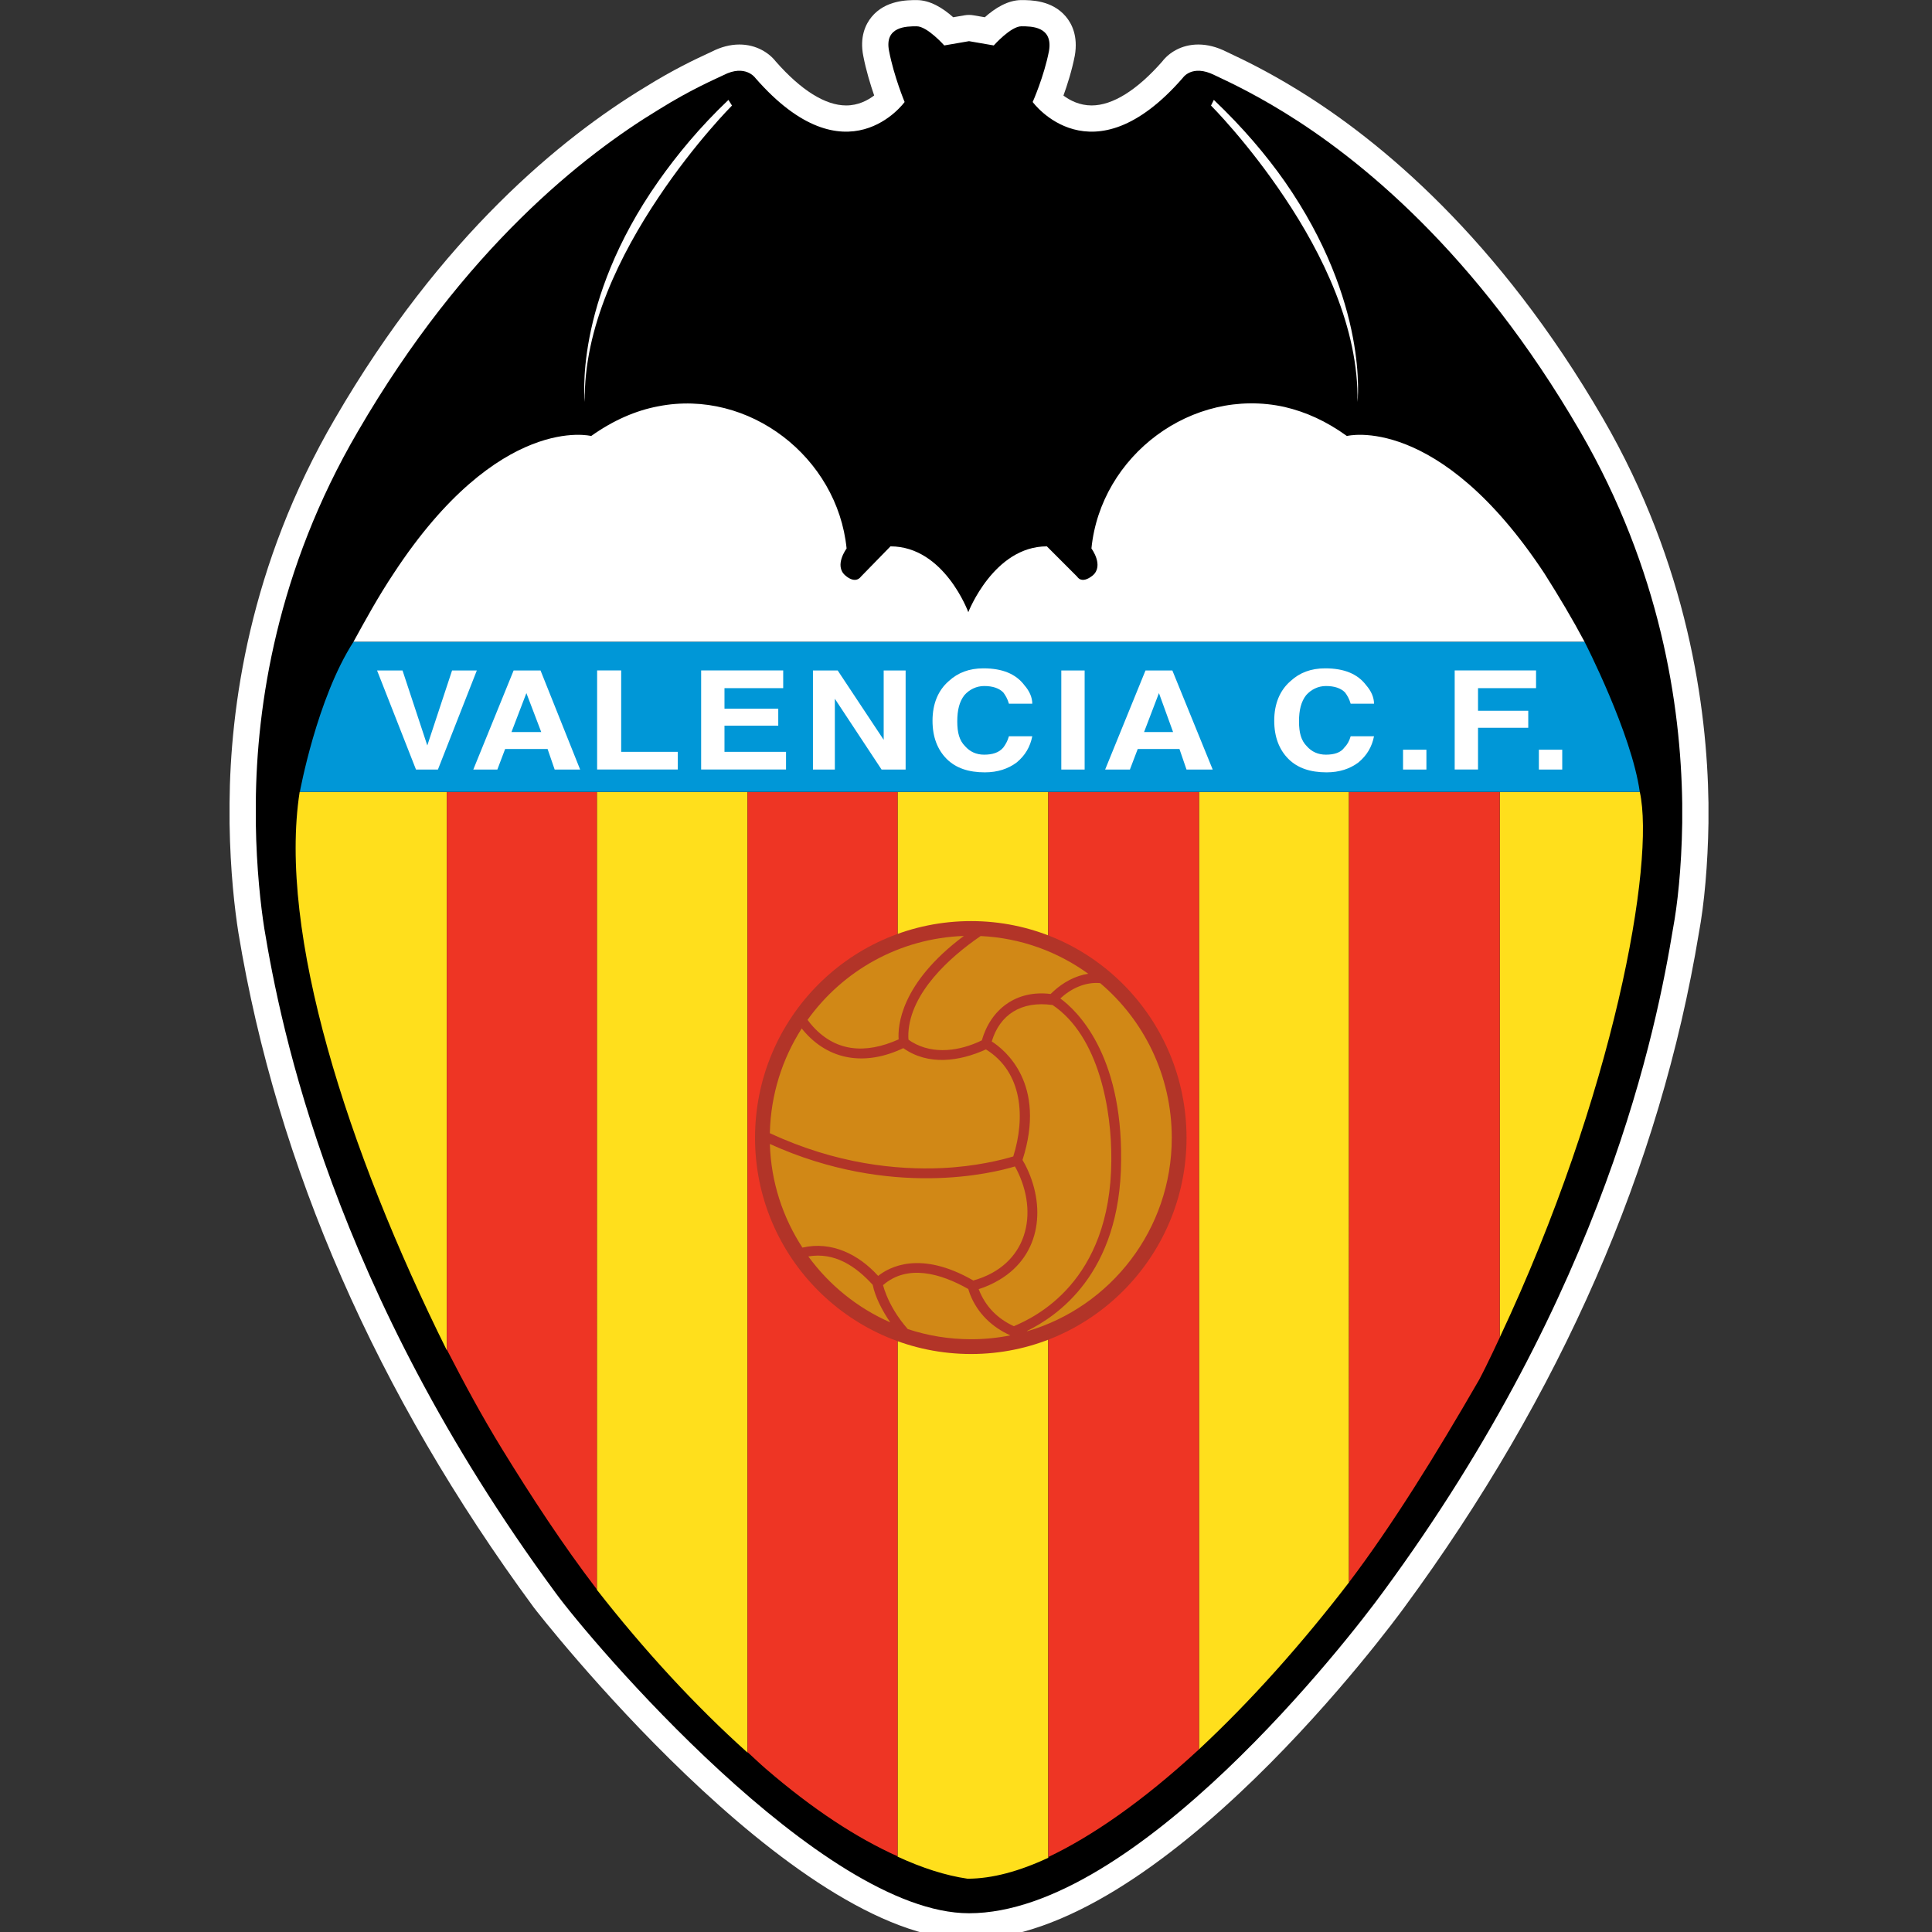 <?xml version="1.0" encoding="UTF-8" standalone="no"?> <svg xmlns:dc="http://purl.org/dc/elements/1.1/" xmlns:cc="http://creativecommons.org/ns#" xmlns:rdf="http://www.w3.org/1999/02/22-rdf-syntax-ns#" xmlns:svg="http://www.w3.org/2000/svg" xmlns="http://www.w3.org/2000/svg" xmlns:sodipodi="http://sodipodi.sourceforge.net/DTD/sodipodi-0.dtd" xmlns:inkscape="http://www.inkscape.org/namespaces/inkscape" xml:space="preserve" viewBox="0 0 52 52" height="52" width="52" y="0px" x="0px" id="Layer_1" version="1.1"><rect x="0" y="0" width="52" height="52" fill="#333333" stroke="none"/><defs id="defs23"></defs> <g transform="matrix(0.094,0,0,0.094,4.867,-0.622)" id="g18"> <path id="path2" d="M 407.222,126.465 C 377.127,74.605 343.168,46.73 319.981,32.47 310.812,26.823 303.917,23.576 300.604,22.013 l -1.261,-0.604 c -2.716,-1.362 -5.413,-2.046 -8.002,-2.046 -4.916,0 -8.485,2.428 -10.356,4.89 -7.224,8.216 -14.199,12.556 -20.189,12.556 -3.448,0 -6.211,-1.429 -8.076,-2.824 1.107,-3.058 2.435,-7.217 3.26,-11.469 0.959,-5.554 -0.865,-9.129 -2.569,-11.154 C 249.434,6.64 243.297,6.64 240.674,6.64 c -3.837,0 -7.505,2.274 -10.467,4.916 L 226.956,11 c -0.845,-0.148 -1.704,-0.148 -2.549,0 l -3.25,0.557 c -2.961,-2.643 -6.627,-4.916 -10.463,-4.916 -2.68,0 -8.951,0 -12.918,4.836 -1.687,2.059 -3.464,5.674 -2.364,11.188 0.808,4.165 2.073,8.27 3.115,11.288 -1.848,1.409 -4.591,2.857 -8.025,2.857 -5.959,0 -12.932,-4.36 -20.169,-12.61 -1.895,-2.415 -5.51,-4.836 -10.4,-4.836 -2.612,0 -5.305,0.698 -7.928,2.052 l -1.365,0.637 c -3.092,1.435 -9.524,4.42 -17.798,9.578 C 109.176,45.971 74.576,74.068 44.159,126.444 19.54,168.552 14.144,209.56 13.953,236.603 l 0.003,5.782 c 0.208,13.871 1.486,24.642 2.529,31.296 11.07,66.972 39.539,131.998 84.591,193.221 0.687,0.952 73.924,95.055 124.603,95.055 54.821,0 121.78,-91.158 124.576,-95.008 44.918,-61.036 73.323,-126.062 84.397,-193.107 1.576,-8.404 2.582,-19.867 2.757,-31.571 v -5.775 C 437.023,209.4 431.476,168.311 407.222,126.465 Z" fill="#ffffff"></path> <path id="path4" d="m 226.809,550.687 c 38.51,1.511 111.869,-79.568 151.024,-154.04 31.147,-59.238 41.504,-99.225 43.043,-166.128 L 29.72,229.757 c 2.898,75.969 16.806,121.766 56.635,186.519 39.719,64.582 85.323,129.122 140.454,134.411" fill="#ffdf1c"></path> <path id="path6" d="m 225.686,554.44 c -42.171,0 -108.394,-77.968 -118.524,-91.938 C 43.35,375.784 28.562,300.626 23.899,272.459 22.889,265.975 21.667,255.44 21.468,242.273 V 236.6 c 0.199,-27.96 6.078,-66.855 29.176,-106.361 30.591,-52.679 65.028,-79.417 86.093,-92.185 9.732,-6.078 16.621,-8.915 18.64,-9.925 6.291,-3.242 9.121,0.81 9.121,0.81 26.134,29.98 42.748,6.882 42.748,6.882 0,0 -3.043,-7.287 -4.45,-14.581 -1.422,-7.095 5.055,-7.095 7.898,-7.095 3.036,0 7.905,5.481 7.905,5.481 l 7.088,-1.223 7.088,1.223 c 0,0 4.863,-5.481 7.905,-5.481 2.837,0 9.121,0 7.898,7.095 -1.415,7.294 -4.663,14.581 -4.663,14.581 0,0 16.82,23.098 42.961,-6.882 0,0 2.63,-4.052 9.107,-0.81 2.026,1.01 9.526,4.251 20.062,10.735 21.072,12.974 54.698,39.712 84.678,91.374 22.898,39.506 28.771,78.201 29.176,106.361 v 5.673 c -0.199,13.166 -1.415,23.702 -2.63,30.186 -4.656,28.166 -19.245,103.325 -83.064,190.043 -9.726,13.367 -70.647,91.939 -118.519,91.939 M 316.044,58.523 c -5.268,-7.5 -11.951,-15.399 -20.261,-23.304 l -0.811,1.621 c 0,0 10.536,10.536 21.072,26.339 10.735,16.01 21.271,37.274 20.866,58.551 0,10e-4 3.441,-28.365 -20.866,-63.207 M 136.737,63.18 C 147.28,47.376 157.815,36.841 157.815,36.841 l -1.017,-1.621 c -8.304,7.905 -14.787,15.804 -20.062,23.304 -24.506,34.842 -21.065,63.208 -21.065,63.208 -0.404,-21.279 10.331,-42.543 21.066,-58.552 M 417.749,233.359 H 377.632 V 389.597 C 410.365,320.009 422.22,253.593 417.749,233.359 M 49.421,190.406 h 352.523 c -3.448,-6.484 -7.301,-12.96 -11.545,-19.65 -30.392,-45.989 -56.525,-39.3 -56.525,-39.3 -5.879,-4.258 -11.758,-6.889 -17.83,-8.311 -26.539,-5.872 -52.679,13.984 -55.309,40.522 0,0 3.64,4.863 0.398,7.699 -3.235,2.63 -4.451,0.405 -4.451,0.405 l -8.709,-8.716 c -15.199,0 -22.493,18.846 -22.493,18.846 0,0 -6.882,-18.846 -22.287,-18.846 l -8.503,8.716 c 0,0 -1.422,2.225 -4.457,-0.405 -3.249,-2.837 0.398,-7.699 0.398,-7.699 -2.624,-26.14 -27.954,-45.79 -53.895,-40.721 -6.484,1.209 -12.96,4.045 -19.238,8.51 0,0 -26.339,-6.69 -56.525,39.3 -4.457,6.69 -8.104,13.372 -11.552,19.65 M 76.173,393.271 V 233.359 h -42.15 c -6.23,40.33 13.551,102.343 42.15,159.912 m 86.1,115.187 V 233.359 H 119.12 v 228.443 c 13.455,17.233 28.228,33.304 43.153,46.656 m 86.106,30.096 V 385.661 c 20.728,-8.688 35.371,-29.245 35.371,-53.228 0,-24.148 -14.643,-44.739 -35.371,-53.435 v -45.639 h -43.16 v 45.179 c -21.422,8.42 -36.58,29.313 -36.58,53.895 0,24.416 15.151,45.275 36.58,53.689 v 152.103 c 6.985,3.228 13.695,5.398 20.041,6.326 7.054,-0.001 14.857,-2.137 23.119,-5.997 M 291.525,233.359 V 507.51 c 14.835,-13.805 29.602,-30.385 42.954,-47.809 V 233.359 Z"></path> <path id="path8" d="m 377.636,233.359 v 156.245 c 0,0 -3.547,7.707 -5.909,12.117 -12.287,21.298 -24.842,41.601 -37.225,57.94 -0.006,0.008 -0.012,0.014 -0.018,0.022 V 233.359 Z m -129.253,0 v 45.639 c 20.728,8.695 35.357,29.279 35.357,53.428 0,23.998 -14.629,44.547 -35.357,53.236 V 538.34 c 12.406,-5.891 27.021,-15.946 42.971,-30.669 0.057,-0.053 0.117,-0.116 0.175,-0.169 V 233.359 Z m -86.113,0 v 274.948 c 1.748,1.59 3.5,3.284 5.245,4.788 13.511,11.648 26.014,19.781 37.709,25.041 V 386.115 c -21.436,-8.407 -36.58,-29.265 -36.58,-53.689 0,-24.581 15.158,-45.467 36.58,-53.881 v -45.186 z m -86.106,0 v 159.654 c 0.097,0.189 0.182,0.374 0.279,0.562 4.663,9.059 9.684,18.421 15.611,28.07 8.257,13.433 17.196,27.147 27.063,40.063 V 233.359 Z" fill="#ee3524"></path> <path id="path10" d="m 226.288,270.354 c -34.19,0 -61.875,27.693 -61.875,62.075 0,34.19 27.685,61.882 61.875,61.882 33.99,0 61.676,-27.699 61.676,-61.882 0,-34.383 -27.672,-62.075 -61.676,-62.075 z" fill="#b23428"></path> <path id="path12" d="m 238.524,386.35 c -4.458,-2.054 -8.091,-5.44 -10.076,-10.611 2.04,-0.639 4.018,-1.532 5.859,-2.624 12.212,-7.212 13.441,-21.463 7.397,-33.118 -0.206,-0.405 -0.46,-0.838 -0.707,-1.243 7.012,-21.875 -5.089,-31.559 -8.805,-33.936 2.301,-7.631 8.359,-11.69 17.418,-10.433 13.331,8.97 16.971,30.193 16.82,44.52 -0.2,34.959 -22.075,44.939 -27.906,47.445 m -58.852,-19.979 c 5.975,8.201 14.066,14.76 23.462,18.881 -2.28,-3.324 -4.32,-7.246 -5.027,-10.749 -4.939,-5.426 -10.955,-9.396 -18.435,-8.132 m -11.011,-32.197 c 0.323,10.934 3.729,21.085 9.32,29.671 8.31,-1.923 16.058,1.889 21.683,8.104 3.056,-2.452 12.026,-7.486 27.246,1.312 15.488,-4.313 18.936,-19.162 12.301,-31.971 l -0.391,-0.687 c -5.956,1.813 -35.331,9.34 -70.159,-6.429 m 9.121,-33.08 c -5.557,8.668 -8.881,18.929 -9.128,29.98 19.011,8.874 36.429,10.563 49.169,10 9.746,-0.426 17.335,-2.37 20.529,-3.331 3.482,-11.065 2.733,-24.114 -7.823,-30.646 -7.617,3.462 -16.559,4.677 -23.661,-0.364 -10.659,5.082 -21.237,3.729 -28.682,-5.137 z m 46.415,-26.486 c -18.441,0.659 -34.671,9.959 -44.746,24.025 0.234,0.337 0.536,0.728 0.893,1.154 6.861,8.173 15.749,8.668 25.186,4.437 -0.269,-3.764 0.487,-16.037 18.667,-29.616 m 35.62,10.823 c -8.757,-6.339 -19.348,-10.261 -30.804,-10.797 -8.881,6.058 -20.124,16.257 -20.694,27.816 -0.041,0.817 -0.007,1.442 0.034,1.841 0.33,0.247 0.68,0.501 1.01,0.694 6.181,3.681 13.716,2.562 19.986,-0.474 2.548,-8.901 9.842,-14.506 19.705,-13.29 l 0.776,-0.735 c 2.809,-2.59 6.264,-4.478 9.987,-5.055 m -17.37,102.333 c 23.826,-7.005 41.292,-29.121 41.292,-55.337 0,-17.83 -7.974,-33.723 -20.502,-44.314 -4.265,-0.385 -8.324,1.532 -11.415,4.389 4.602,3.359 17.754,15.68 17.411,46.422 -0.186,32.576 -18.517,44.636 -26.958,48.792 z m -16.159,2.317 c 3.839,0 7.589,-0.378 11.222,-1.106 -5.192,-2.342 -9.409,-6.291 -11.545,-11.813 -0.227,-0.604 -0.385,-1.106 -0.488,-1.463 -7.995,-4.526 -17.438,-7.17 -24.416,-1.106 0.206,0.749 0.529,1.765 1.03,2.981 1.051,2.562 2.898,5.989 6.051,9.595 5.715,1.896 11.807,2.912 18.146,2.912" fill="#d18816"></path> <path id="path14" d="m 49.425,190.405 h 352.517 c 0,0 13.482,26.237 15.797,42.954 H 34.081 c 0,0 4.87,-26.731 15.344,-42.954" fill="#0097d7"></path> <path id="path16" d="m 388.851,221.285 h 6.69 v 5.673 h -6.69 z m -17.423,-6.281 h 14.382 v -4.87 h -14.382 v -6.477 h 16.614 v -5.069 h -23.297 v 28.366 h 6.683 z m -21.471,11.954 h 6.69 v -5.673 h -6.69 z m -21.882,0.805 c 3.647,0 6.683,-1.01 9.114,-2.837 2.431,-2.026 3.853,-4.457 4.457,-7.493 h -6.683 c -0.405,1.415 -1.01,2.431 -1.82,3.242 -1.01,1.422 -2.843,2.026 -5.268,2.026 -2.232,0 -4.059,-0.81 -5.481,-2.431 -1.614,-1.621 -2.225,-3.846 -2.225,-7.095 0,-3.242 0.611,-5.673 2.033,-7.493 1.415,-1.628 3.441,-2.637 5.673,-2.637 2.424,0 4.258,0.611 5.46,1.827 0.618,0.81 1.222,1.82 1.628,3.242 h 6.683 c 0,-1.82 -0.811,-3.647 -2.225,-5.268 -2.431,-3.242 -6.278,-4.863 -11.751,-4.863 -4.052,0 -7.294,1.216 -9.925,3.647 -3.043,2.63 -4.67,6.484 -4.67,11.346 0,4.663 1.429,8.304 4.059,10.941 2.631,2.63 6.278,3.846 10.941,3.846 m -75.969,-0.805 h 6.683 v -28.366 h -6.683 z m -21.889,0.805 c 3.647,0 6.683,-1.01 9.121,-2.837 2.438,-2.026 3.853,-4.457 4.458,-7.493 h -6.683 c -0.405,1.415 -1.017,2.431 -1.628,3.242 -1.216,1.422 -3.043,2.026 -5.467,2.026 -2.225,0 -4.045,-0.81 -5.467,-2.431 -1.621,-1.621 -2.232,-3.846 -2.232,-7.095 0,-3.242 0.611,-5.673 2.026,-7.493 1.415,-1.628 3.448,-2.637 5.673,-2.637 2.424,0 4.252,0.611 5.467,1.827 0.611,0.81 1.222,1.82 1.628,3.242 h 6.683 c 0,-1.82 -0.811,-3.647 -2.232,-5.268 -2.431,-3.242 -6.284,-4.863 -11.751,-4.863 -4.052,0 -7.287,1.216 -9.925,3.647 -3.036,2.63 -4.656,6.484 -4.656,11.346 0,4.663 1.422,8.304 4.052,10.941 2.629,2.63 6.276,3.846 10.933,3.846 m -42.953,-21.073 13.379,20.268 h 6.889 v -28.366 h -6.284 v 19.856 l -13.166,-19.856 h -7.088 v 28.366 h 6.271 V 206.69 Z m -13.976,15.201 h -17.624 v -7.493 h 15.399 v -4.87 h -15.399 v -5.872 h 16.813 v -5.069 h -23.496 v 28.366 h 24.307 z m -30.993,0 h -16.209 v -23.304 h -6.889 v 28.366 h 23.098 z m -74.964,5.065 h 6.284 L 84.755,198.59 H 77.667 L 70.572,220.067 63.477,198.59 H 56.19 Z m 35.664,-28.363 11.339,28.366 h -7.294 l -2.026,-5.879 h -6.071 -6.085 l -2.225,5.879 h -6.889 l 11.545,-28.366 h 3.654 z m 0.199,17.624 -4.251,-11.147 -4.265,11.147 h 4.265 z m 180.71,-17.624 11.552,28.366 h -7.5 l -2.019,-5.879 h -6.078 -5.872 l -2.239,5.879 h -7.088 l 11.552,-28.366 h 3.647 z m 0.206,17.624 -4.045,-11.147 -4.258,11.147 h 4.052 z" fill="#ffffff"></path> </g> </svg> 